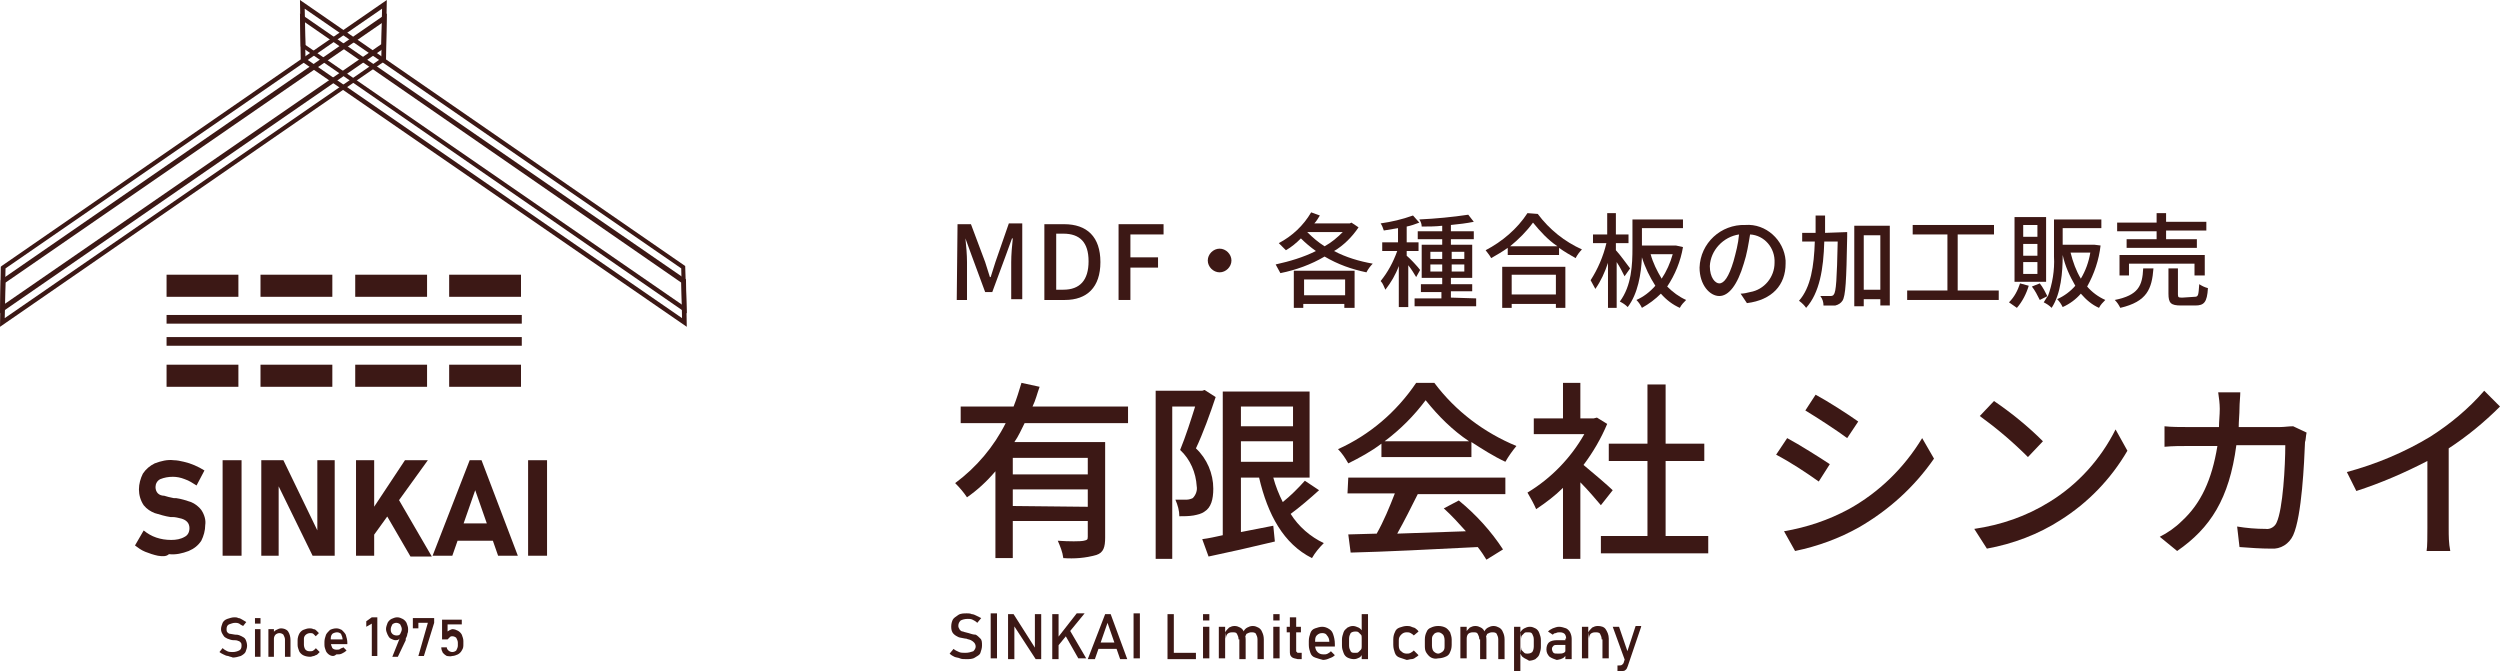 <?xml version="1.0" encoding="utf-8"?>
<!-- Generator: Adobe Illustrator 27.0.0, SVG Export Plug-In . SVG Version: 6.00 Build 0)  -->
<svg version="1.1" id="レイヤー_1" xmlns="http://www.w3.org/2000/svg" xmlns:xlink="http://www.w3.org/1999/xlink" x="0px"
	 y="0px" viewBox="0 0 316.7 85" style="enable-background:new 0 0 316.7 85;" xml:space="preserve">
<style type="text/css">
	.st0{fill:#3C1815;}
</style>
<path class="st0" d="M121.3,28.4h1.7l1.8,4.8c0.2,0.6,0.4,1.3,0.6,1.9h0.1c0.2-0.6,0.4-1.3,0.6-1.9l1.7-4.9h1.7v9.6h-1.4v-4.7
	c0-0.9,0.1-2.1,0.2-3h-0.1l-0.8,2.2l-1.7,4.6h-0.9l-1.7-4.6l-0.8-2.2l0,0c0.1,0.9,0.2,2.1,0.2,3V38h-1.3L121.3,28.4z"/>
<path class="st0" d="M132.3,28.4h2.5c2.9,0,4.6,1.6,4.6,4.8s-1.7,4.8-4.5,4.8h-2.6V28.4z M134.7,36.7c2.1,0,3.2-1.2,3.2-3.6
	s-1.1-3.5-3.2-3.5h-0.9v7.1H134.7z"/>
<path class="st0" d="M141.7,28.4h5.7v1.3h-4.2v2.9h3.5v1.3h-3.5V38h-1.5V28.4z"/>
<path class="st0" d="M156,33c0,0.8-0.7,1.5-1.5,1.5S153,33.8,153,33s0.7-1.5,1.5-1.5l0,0C155.3,31.5,156,32.2,156,33z"/>
<path class="st0" d="M172.1,28.8c-0.8,1.2-1.9,2.3-3.1,3c1.5,0.8,3.2,1.3,4.9,1.6c-0.3,0.3-0.6,0.7-0.8,1.1c-1.9-0.4-3.6-1-5.3-2
	c-1.7,1-3.6,1.7-5.6,2.1c-0.2-0.4-0.4-0.7-0.6-1.1c1.8-0.4,3.5-0.9,5.1-1.7c-0.7-0.5-1.3-1-1.9-1.6c-0.6,0.6-1.2,1.1-1.9,1.5
	c-0.3-0.3-0.6-0.6-0.9-0.9c1.7-0.9,3.1-2.2,4.1-3.9l1.1,0.4c-0.2,0.3-0.4,0.7-0.7,1h4.5l0.2-0.1L172.1,28.8z M163.9,34.3h7.7V39
	h-1.3v-0.5h-5.2V39h-1.2V34.3z M165.2,35.4v2h5.2v-2H165.2z M165.6,29.4c0.7,0.7,1.4,1.3,2.2,1.8c0.9-0.5,1.6-1.1,2.3-1.8H165.6
	L165.6,29.4z"/>
<path class="st0" d="M179.4,35.1c-0.3-0.5-0.6-1-1-1.5v5.3h-1.2v-5.2c-0.4,1.1-1,2.1-1.7,3c-0.2-0.4-0.3-0.8-0.6-1.1
	c0.9-1.1,1.6-2.4,2.1-3.8h-1.9v-1.1h2v-1.8c-0.6,0.1-1.2,0.2-1.8,0.3c-0.1-0.3-0.2-0.6-0.4-0.9c1.4-0.2,2.7-0.5,4.1-1l0.8,0.9
	c-0.5,0.2-1.1,0.4-1.6,0.5v2h1.5v1.1h-1.5v0.6c0.4,0.3,1.5,1.5,1.7,1.8L179.4,35.1z M187,37.8v1h-7.8v-1h3.4V37H180v-1h2.7v-0.8
	h-2.6V31h2.6v-0.7h-3.1v-1h3.1v-0.7c-0.9,0.1-1.8,0.1-2.6,0.1c0-0.3-0.1-0.6-0.3-0.9c2.1-0.1,4.2-0.3,6.2-0.6l0.7,0.9
	c-1,0.2-1.9,0.3-2.9,0.4v0.8h2.9v1h-2.9V31h2.7v4.2h-2.7V36h2.7v0.9h-2.7v0.8L187,37.8z M181.2,32.8h1.5v-0.9h-1.5V32.8z
	 M182.7,34.4v-0.9h-1.5v0.9H182.7z M183.9,31.9v0.9h1.6v-0.9H183.9z M185.5,33.5h-1.6v0.9h1.6V33.5z"/>
<path class="st0" d="M194.8,27.1c1.5,2,3.4,3.5,5.6,4.5c-0.3,0.3-0.6,0.7-0.8,1.1c-0.7-0.4-1.4-0.8-2.1-1.3v0.9H191v-0.9
	c-0.7,0.5-1.4,0.9-2.1,1.3c-0.2-0.4-0.5-0.7-0.7-1c2.1-1.1,4-2.7,5.3-4.7L194.8,27.1z M190.3,33.8h8V39h-1.2v-0.5h-5.6V39h-1.2V33.8
	z M197.3,31.2c-1.2-0.8-2.2-1.9-3.1-3c-0.8,1.1-1.8,2.1-2.9,3H197.3z M191.5,34.8v2.5h5.6v-2.5H191.5z"/>
<path class="st0" d="M205.8,35c-0.3-0.6-0.6-1.2-1-1.8V39h-1.1v-5.7c-0.4,1.2-0.9,2.3-1.6,3.3c-0.2-0.4-0.4-0.7-0.6-1.1
	c0.9-1.4,1.6-3,2-4.7h-1.7v-1.1h1.8V27h1.1v2.7h1.6v1.1h-1.6v0.9c0.4,0.4,1.5,1.9,1.8,2.3L205.8,35z M213.2,31.3c-0.3,1.8-1,3.5-2,5
	c0.7,0.7,1.5,1.3,2.4,1.7c-0.3,0.3-0.6,0.6-0.8,1c-0.9-0.4-1.7-1-2.4-1.8c-0.7,0.7-1.5,1.3-2.4,1.8c-0.2-0.4-0.4-0.7-0.7-1
	c0.9-0.4,1.7-1,2.4-1.8c-0.7-1.1-1.3-2.3-1.7-3.6c-0.1,2.1-0.5,4.6-1.8,6.3c-0.3-0.3-0.6-0.5-1-0.7c1.5-2,1.6-4.7,1.6-6.8v-3.6h6.4
	v1.1H208v2.2h4.1h0.2L213.2,31.3z M209.1,32.2c0.3,1.1,0.8,2.1,1.4,3.1c0.6-0.9,1.1-2,1.4-3.1H209.1z"/>
<path class="st0" d="M221.3,38.4l-0.8-1.2c0.4,0,0.8-0.1,1.2-0.2c1.8-0.3,3.1-1.9,3.1-3.7c0.1-1.9-1.3-3.5-3.1-3.6
	c-0.2,1.2-0.4,2.5-0.8,3.7c-0.8,2.7-1.9,4.1-3.1,4.1s-2.5-1.4-2.5-3.6c0.1-3.1,2.7-5.5,5.8-5.4c2.6-0.2,4.9,1.9,5.1,4.5
	c0,0.1,0,0.3,0,0.4C226.2,36.1,224.5,38,221.3,38.4z M217.8,35.9c0.6,0,1.2-0.8,1.8-2.8c0.3-1.1,0.6-2.2,0.7-3.4c-2,0.3-3.6,2-3.7,4
	C216.6,35.2,217.3,35.9,217.8,35.9z"/>
<path class="st0" d="M234,29.4c0,0,0,0.4,0,0.6c-0.1,5.6-0.2,7.5-0.6,8.1c-0.2,0.3-0.5,0.5-0.9,0.6c-0.5,0-1,0-1.5,0
	c0-0.4-0.1-0.8-0.4-1.2c0.6,0,1.1,0,1.3,0s0.4-0.1,0.4-0.2c0.3-0.3,0.4-2,0.5-6.7h-1.7c-0.1,3.5-0.6,6.5-2.3,8.4
	c-0.2-0.3-0.5-0.6-0.9-0.9c1.5-1.7,1.9-4.4,2-7.5h-1.6v-1.1h1.7c0-0.7,0-1.4,0-2.2h1.2c0,0.8,0,1.5,0,2.2L234,29.4L234,29.4z
	 M239.4,28.6v10.1h-1.2v-0.8h-2.1v0.9h-1.2V28.6H239.4z M238.2,36.7v-6.9h-2.1v6.9H238.2z"/>
<path class="st0" d="M253.2,36.8V38h-11.6v-1.2h5.1v-7.1h-4.4v-1.2h10.3v1.2H248v7.1H253.2z"/>
<path class="st0" d="M257,36.2c-0.3,1-0.8,2-1.5,2.8c-0.3-0.2-0.7-0.5-1-0.7c0.7-0.7,1.1-1.5,1.4-2.4L257,36.2z M259.2,35.7h-4v-8.2
	h4V35.7z M258.1,28.5h-1.8V30h1.8V28.5z M258.1,30.9h-1.8v1.5h1.8V30.9z M258.1,33.2h-1.8v1.5h1.8V33.2z M266.1,31.1
	c-0.2,1.8-0.8,3.6-1.7,5.2c0.6,0.7,1.4,1.3,2.3,1.7c-0.3,0.3-0.6,0.6-0.8,1c-0.9-0.4-1.6-1-2.3-1.8c-0.6,0.7-1.4,1.3-2.3,1.7
	c-0.2-0.4-0.4-0.7-0.7-1c0.9-0.4,1.7-1,2.3-1.7c-0.7-1.2-1.3-2.5-1.6-3.9v0.1c0,2-0.2,4.8-1.4,6.6c-0.3-0.3-0.6-0.5-1-0.7
	c0.2-0.3,0.3-0.5,0.5-0.8l-1,0.5c-0.3-0.6-0.6-1.2-1-1.7l1-0.4c0.4,0.5,0.7,1.1,1,1.7c0.6-1.6,0.9-3.4,0.8-5.1v-4.7h6v1.1h-4.9V31
	h3.8h0.2L266.1,31.1z M262.3,32c0.3,1.2,0.7,2.3,1.3,3.3c0.6-1,1-2.1,1.2-3.3H262.3z"/>
<path class="st0" d="M272.8,34c-0.2,2.6-0.8,4.2-4.2,5c-0.2-0.4-0.4-0.7-0.7-1c3-0.6,3.5-1.8,3.6-4H272.8z M273.2,29.3h-5v-1.1h5V27
	h1.2v1.1h5.1v1.1h-5.1v1.1h3.9v1.1h-8.9v-1.1h3.8V29.3z M278,34.9v-1.5h-8.3v1.5h-1.2v-2.6h10.8v2.6H278z M278,37.6
	c0.5,0,0.5-0.2,0.6-1.6c0.3,0.2,0.7,0.4,1.1,0.5c-0.1,1.8-0.5,2.2-1.6,2.2h-1.8c-1.3,0-1.6-0.3-1.6-1.5V34h1.2v3.3
	c0,0.4,0.1,0.4,0.6,0.4L278,37.6z"/>
<path class="st0" d="M129.8,53.6c-0.4,0.8-0.8,1.7-1.3,2.4H140v12.1c0,1.2-0.2,1.9-1.1,2.2c-1.4,0.4-2.8,0.5-4.2,0.4
	c-0.1-0.8-0.4-1.5-0.7-2.2c1.4,0.1,2.9,0.1,3.3,0s0.5-0.1,0.5-0.5v-2h-9.5v4.7h-2.2v-11c-1.1,1.3-2.3,2.4-3.6,3.3
	c-0.4-0.6-0.9-1.2-1.5-1.8c2.7-2,4.9-4.6,6.4-7.6h-5.7v-2.1h6.7c0.4-1,0.7-2,1-3l2.3,0.5c-0.3,0.8-0.5,1.7-0.9,2.5h12.1v2.1
	L129.8,53.6z M137.8,58h-9.5v2.1h9.5V58z M137.8,64.2V62h-9.5v2.1L137.8,64.2z"/>
<path class="st0" d="M154,50.3c-0.7,2.1-1.6,4.6-2.5,6.5c1.4,1.3,2.2,3.2,2.2,5.1c0,1.4-0.3,2.4-1.1,2.9c-0.4,0.3-0.9,0.4-1.4,0.5
	c-0.6,0.1-1.2,0.1-1.8,0.1c0-0.7-0.2-1.4-0.5-2.1c0.5,0,1,0,1.4,0c0.3,0,0.6-0.1,0.8-0.2c0.4-0.4,0.6-1,0.5-1.5
	c-0.1-1.7-0.8-3.4-2.1-4.6c0.7-1.7,1.4-3.9,1.9-5.5h-2.9v19.3h-2.1V49.5h5.9l0.3-0.1L154,50.3z M167.1,62.1c-1.1,1-2.5,2.2-3.6,3
	c1,1.6,2.5,2.9,4.2,3.7c-0.6,0.6-1.1,1.2-1.5,1.9c-3.6-1.8-5.6-5.5-6.7-10.2h-2.3v6.9l4.1-0.8l0.2,2c-2.9,0.7-6,1.4-8.4,1.9
	l-0.8-2.2c0.8-0.1,1.7-0.3,2.6-0.5V49.6h11v10.9h-4.6c0.3,1.1,0.7,2.1,1.2,3.1c1-0.8,1.9-1.7,2.8-2.7L167.1,62.1z M157.2,51.5V54
	h6.6v-2.5H157.2z M157.2,58.5h6.6v-2.6h-6.6V58.5z"/>
<path class="st0" d="M175,56.2c-1.3,1-2.8,1.8-4.2,2.5c-0.4-0.7-0.8-1.3-1.3-1.8c4-1.8,7.4-4.7,9.9-8.4h2.3c2.7,3.6,6.3,6.3,10.4,8
	c-0.5,0.6-1,1.3-1.4,2c-1.5-0.7-2.9-1.6-4.3-2.5v1.9H175V56.2z M170.8,60.5h19.9v2.1h-11.1c-0.8,1.6-1.7,3.4-2.6,5l8.7-0.3
	c-0.9-1-1.8-2-2.8-2.9l1.9-1c2.2,1.8,4.1,3.9,5.6,6.2l-2.1,1.3c-0.3-0.5-0.7-1.1-1.1-1.6c-5.8,0.3-11.9,0.6-16.1,0.7l-0.3-2.3
	l3.6-0.1c0.9-1.6,1.6-3.3,2.3-5.1h-6L170.8,60.5z M186.1,55.9c-2.1-1.4-3.9-3.2-5.5-5.2c-1.5,2-3.2,3.7-5.2,5.2H186.1z"/>
<path class="st0" d="M202.8,64c-0.6-0.7-1.6-1.9-2.6-2.9v9.7H198v-9c-1,1-2.2,1.9-3.4,2.7c-0.3-0.7-0.7-1.4-1.1-2.1
	c3-1.8,5.5-4.4,7.2-7.4h-6.4v-2h3.7v-4.5h2.2V53h1.7l0.4-0.1l1.3,0.8c-0.8,1.9-1.8,3.6-3,5.2c1.1,0.9,3.2,2.7,3.7,3.2L202.8,64z
	 M216.4,67.9v2.2h-13.6v-2.2h5.9v-9.5h-4.9v-2.2h4.9v-7.5h2.3v7.5h4.9v2.2H211v9.5H216.4z"/>
<path class="st0" d="M231.8,58.8l-1.4,2.2c-1.7-1.2-3.5-2.4-5.4-3.4l1.4-2.1C227.9,56.3,230.6,58,231.8,58.8z M234.2,64.5
	c3.8-2.1,7-5.2,9.3-9l1.5,2.6c-2.5,3.6-5.7,6.5-9.5,8.7c-2.5,1.4-5.2,2.4-8.1,3l-1.4-2.5C228.9,66.8,231.6,65.9,234.2,64.5z
	 M235.4,53.4l-1.4,2.1c-1.2-0.9-3.8-2.6-5.3-3.5l1.3-2C231.5,50.8,234.3,52.6,235.4,53.4z"/>
<path class="st0" d="M259.6,63.6c3.6-2.2,6.5-5.4,8.4-9.2l1.5,2.7c-2.1,3.6-5,6.6-8.5,8.8c-2.8,1.8-6,3-9.3,3.6l-1.6-2.5
	C253.5,66.5,256.7,65.4,259.6,63.6z M258.8,55.9l-1.9,2c-1.9-1.9-3.9-3.6-6.1-5.2l1.8-1.9C254.8,52.3,256.9,54,258.8,55.9z"/>
<path class="st0" d="M283.7,51.7c0,0.8-0.1,1.6-0.1,2.4h5.2c0.6,0,1.1-0.1,1.7-0.1l1.7,0.8c-0.1,0.4-0.1,1-0.2,1.2
	c-0.1,2.5-0.4,9.4-1.5,11.8c-0.5,1.1-1.6,1.8-2.8,1.7c-1.3,0-2.7-0.1-4-0.2l-0.3-2.6c1.2,0.2,2.4,0.3,3.6,0.3
	c0.6,0.1,1.2-0.3,1.4-0.8c0.8-1.7,1.1-7.2,1.1-9.8h-6.2c-0.9,6.8-3.3,10.5-7.5,13.4l-2.2-1.8c1-0.5,2-1.2,2.8-2
	c2.4-2.2,3.8-5.2,4.5-9.5h-3.7c-0.9,0-2,0-3,0.1V54c0.9,0.1,2,0.1,3,0.1h3.9c0-0.7,0.1-1.5,0.1-2.3c0-0.7-0.1-1.4-0.2-2.1h2.8
	C283.8,50.2,283.7,51.1,283.7,51.7z"/>
<path class="st0" d="M307.9,55.3c2.5-1.6,4.8-3.5,6.8-5.8l2,2c-2,2-4.2,3.8-6.5,5.3v10.1c0,1,0,1.9,0.2,2.9h-3
	c0.1-0.5,0.1-1.9,0.1-2.9v-8.5c-2.9,1.5-5.9,2.8-9,3.8l-1.2-2.4C301,58.8,304.6,57.3,307.9,55.3z"/>
<path class="st0" d="M0,41.4l0.1-5.9l0.1-0.1L49,1.7l-0.1,5.9l-0.1,0.1L0,41.4z M0.7,35.8l-0.1,4.5L48.3,7.4l0.1-4.5L0.7,35.8z"/>
<path class="st0" d="M0,39.7l0.1-5.9l0.1-0.1L49,0l-0.1,5.9L48.8,6L0,39.7z M0.7,34l-0.1,4.5L48.3,5.6l0.1-4.5L0.7,34z"/>
<path class="st0" d="M87,41.4L38.1,7.7l-0.1-6l48.9,33.7L87,41.4z M38.7,7.4l47.7,32.9l-0.1-4.5l-47.7-33L38.7,7.4z"/>
<path class="st0" d="M87,39.7L38.1,5.9L38,0l48.8,33.7L87,39.7z M38.7,5.7l47.7,32.9L86.3,34L38.6,1.1L38.7,5.7z"/>
<rect x="21.1" y="39.9" class="st0" width="45" height="1.1"/>
<rect x="21.1" y="42.7" class="st0" width="45" height="1.1"/>
<rect x="21.1" y="34.8" class="st0" width="9.1" height="2.8"/>
<rect x="33" y="34.8" class="st0" width="9.1" height="2.8"/>
<rect x="45" y="34.8" class="st0" width="9.1" height="2.8"/>
<rect x="56.9" y="34.8" class="st0" width="9.1" height="2.8"/>
<rect x="21.1" y="46.2" class="st0" width="9.1" height="2.8"/>
<rect x="33" y="46.2" class="st0" width="9.1" height="2.8"/>
<rect x="45" y="46.2" class="st0" width="9.1" height="2.8"/>
<rect x="56.9" y="46.2" class="st0" width="9.1" height="2.8"/>
<path class="st0" d="M20,70.4c-0.5-0.1-1.1-0.3-1.6-0.5s-0.9-0.5-1.3-0.8l1.1-1.9c0.5,0.4,1,0.7,1.6,0.9c0.6,0.2,1.2,0.3,1.9,0.3
	c0.6,0,1.2-0.1,1.7-0.4c0.4-0.2,0.6-0.6,0.6-1.1l0,0c0-0.3-0.1-0.6-0.3-0.8c-0.2-0.2-0.4-0.3-0.7-0.4c-0.4-0.1-0.8-0.2-1.1-0.2h-0.1
	h-0.2c-0.7-0.1-1.3-0.3-2-0.5c-0.5-0.2-1-0.5-1.4-1c-0.4-0.6-0.6-1.3-0.6-2l0,0c0-0.7,0.2-1.4,0.5-2c0.4-0.6,0.9-1,1.5-1.3
	c0.8-0.3,1.6-0.5,2.4-0.4c0.4,0,0.9,0.1,1.3,0.2c0.9,0.2,1.8,0.6,2.6,1.1l-1,1.9c-0.5-0.3-0.9-0.6-1.5-0.8c-0.5-0.2-1-0.3-1.5-0.3
	c-0.6,0-1.1,0.1-1.6,0.3c-0.4,0.2-0.6,0.6-0.6,1l0,0c0,0.3,0.1,0.6,0.3,0.8c0.2,0.2,0.5,0.3,0.8,0.3c0.3,0.1,0.7,0.2,1.2,0.3h0.1
	h0.1h0.1c0.7,0.1,1.3,0.3,1.9,0.5c0.5,0.2,1,0.6,1.3,1c0.4,0.6,0.6,1.3,0.5,1.9l0,0c0,0.7-0.2,1.4-0.5,2c-0.4,0.6-0.9,1-1.6,1.3
	c-0.8,0.3-1.6,0.5-2.5,0.4C21.1,70.5,20.6,70.5,20,70.4z"/>
<path class="st0" d="M30.6,70.4h-2.4V58.3h2.4V70.4z"/>
<path class="st0" d="M33.1,58.3h2.8l4.5,9.3l-0.2,0.2v-9.5h2.2v12.1h-2.8l-4.5-9.2l0.2-0.2v9.4h-2.2V58.3z"/>
<path class="st0" d="M45.1,58.3h2.3v12.1h-2.3V58.3z M46.4,65.7l4.9-7.4h2.9l-7.5,10.4L46.4,65.7z M48.4,64.3l2-1.2l4.3,7.4H52
	L48.4,64.3z"/>
<path class="st0" d="M59.5,58.3H61l4.6,12.1h-2.5l-2.9-8.3l-2.9,8.3h-2.5L59.5,58.3z M57.1,66.3h6.4v2.2h-6.4V66.3z"/>
<path class="st0" d="M69.3,70.4h-2.4V58.3h2.4V70.4z"/>
<path class="st0" d="M28.9,83.1c-0.2,0-0.4-0.1-0.6-0.2s-0.4-0.2-0.5-0.3l0.4-0.5c0.2,0.2,0.4,0.3,0.6,0.4s0.5,0.1,0.7,0.1
	c0.3,0,0.6-0.1,0.8-0.2c0.2-0.1,0.3-0.3,0.3-0.6l0,0c0-0.1,0-0.3-0.1-0.4s-0.2-0.2-0.3-0.2c-0.2-0.1-0.4-0.1-0.5-0.1h-0.1
	c-0.3,0-0.5-0.1-0.8-0.2c-0.2-0.1-0.4-0.2-0.5-0.4C28.1,80.2,28,80,28,79.7l0,0c0-0.3,0.1-0.5,0.2-0.8c0.1-0.2,0.3-0.4,0.6-0.5
	c0.3-0.1,0.6-0.2,0.9-0.2c0.2,0,0.3,0,0.5,0.1c0.2,0,0.3,0.1,0.5,0.2s0.3,0.2,0.5,0.3l-0.4,0.5c-0.2-0.1-0.4-0.2-0.5-0.3
	c-0.2-0.1-0.4-0.1-0.5-0.1c-0.3,0-0.5,0.1-0.8,0.2c-0.2,0.1-0.3,0.3-0.3,0.6l0,0c0,0.1,0,0.3,0.1,0.4s0.2,0.2,0.4,0.2l0.6,0.1h0.1
	c0.3,0,0.5,0.1,0.7,0.2s0.4,0.2,0.5,0.4c0.1,0.2,0.2,0.5,0.2,0.8l0,0c0,0.3-0.1,0.5-0.2,0.8c-0.1,0.2-0.4,0.4-0.6,0.5
	c-0.3,0.1-0.7,0.2-1,0.2C29.3,83.2,29.1,83.2,28.9,83.1z"/>
<path class="st0" d="M32.3,78.3H33V79h-0.7V78.3z M32.3,79.7H33v3.5h-0.7V79.7z"/>
<path class="st0" d="M34,79.7h0.7v3.5H34V79.7z M36.1,81c0-0.2-0.1-0.4-0.2-0.6c-0.1-0.1-0.3-0.2-0.5-0.2s-0.4,0.1-0.5,0.2
	s-0.2,0.3-0.2,0.5l-0.1-0.7c0.1-0.2,0.2-0.3,0.4-0.4s0.4-0.2,0.6-0.2c0.3,0,0.7,0.1,0.9,0.4s0.3,0.7,0.3,1.1v2.1h-0.7V81z"/>
<path class="st0" d="M38.4,83c-0.2-0.1-0.4-0.3-0.5-0.5c-0.1-0.3-0.2-0.5-0.2-0.8v-0.6c0-0.3,0.1-0.6,0.2-0.8
	c0.1-0.2,0.3-0.4,0.5-0.5c0.3-0.1,0.5-0.2,0.8-0.2c0.2,0,0.3,0,0.5,0.1c0.2,0,0.3,0.1,0.4,0.2c0.1,0.1,0.2,0.2,0.3,0.3L40,80.6
	c-0.1-0.1-0.2-0.2-0.3-0.3c-0.1-0.1-0.3-0.1-0.4-0.1c-0.4,0-0.8,0.3-0.8,0.7c0,0.1,0,0.1,0,0.2v0.6c0,0.2,0.1,0.5,0.2,0.6
	c0.2,0.2,0.4,0.2,0.6,0.2c0.1,0,0.3,0,0.4-0.1c0.1-0.1,0.3-0.2,0.3-0.3l0.5,0.5c-0.1,0.1-0.2,0.2-0.3,0.3c-0.1,0.1-0.3,0.1-0.4,0.2
	c-0.2,0-0.3,0.1-0.5,0.1C38.9,83.2,38.6,83.1,38.4,83z"/>
<path class="st0" d="M41.8,83c-0.2-0.1-0.4-0.3-0.5-0.5c-0.1-0.3-0.2-0.5-0.2-0.8v-0.4c0-0.3,0.1-0.6,0.2-0.9
	c0.1-0.2,0.3-0.4,0.5-0.6c0.2-0.1,0.5-0.2,0.8-0.2s0.5,0.1,0.7,0.2c0.2,0.2,0.4,0.4,0.5,0.6c0.1,0.3,0.2,0.7,0.2,1v0.2h-2.3V81h1.7
	c0-0.2-0.1-0.5-0.2-0.7c-0.1-0.1-0.3-0.2-0.5-0.2s-0.5,0.1-0.6,0.2c-0.2,0.2-0.2,0.5-0.2,0.7v0.4c0,0.2,0.1,0.5,0.2,0.7
	c0.2,0.2,0.4,0.2,0.6,0.2c0.1,0,0.3,0,0.4-0.1c0.1-0.1,0.3-0.1,0.4-0.2l0.4,0.4c-0.2,0.2-0.4,0.3-0.6,0.4c-0.2,0.1-0.4,0.1-0.7,0.1
	C42.3,83.2,42,83.1,41.8,83z"/>
<path class="st0" d="M47.8,83.1h-0.7V79l-0.7,0.4v-0.7l0.7-0.5h0.7V83.1z"/>
<path class="st0" d="M50.7,80.7L50.7,80.7c-0.1,0.2-0.1,0.3-0.2,0.3c-0.1,0.1-0.3,0.1-0.4,0.1c-0.2,0-0.4-0.1-0.6-0.2
	c-0.2-0.1-0.3-0.3-0.4-0.5c-0.1-0.2-0.2-0.5-0.2-0.7l0,0c0-0.3,0.1-0.5,0.2-0.8c0.1-0.2,0.3-0.4,0.5-0.5s0.5-0.2,0.7-0.2
	c0.3,0,0.5,0.1,0.7,0.2s0.4,0.3,0.5,0.5c0.1,0.3,0.2,0.5,0.2,0.8l0,0c0,0.2,0,0.4-0.1,0.6c0,0.2-0.1,0.4-0.2,0.6V81v0.1l-1,2.1h-0.7
	L50.7,80.7z M50.7,80.3c0.1-0.2,0.2-0.4,0.2-0.6l0,0c0-0.2-0.1-0.4-0.2-0.6c-0.1-0.1-0.3-0.2-0.5-0.2s-0.4,0.1-0.5,0.2
	c-0.1,0.2-0.2,0.4-0.2,0.6l0,0c0,0.2,0,0.4,0.2,0.6c0.1,0.1,0.3,0.2,0.5,0.2S50.6,80.5,50.7,80.3L50.7,80.3z"/>
<path class="st0" d="M55,78.9l-1.3,4.2H53l1.2-4.2H53v0.7h-0.7v-1.3H55V78.9z"/>
<path class="st0" d="M56.6,83.1c-0.2-0.1-0.3-0.2-0.5-0.4c-0.1-0.2-0.2-0.4-0.2-0.7h0.7c0,0.2,0.1,0.3,0.2,0.4
	c0.1,0.1,0.3,0.2,0.5,0.2s0.4-0.1,0.5-0.2c0.1-0.2,0.2-0.4,0.2-0.6v-0.4c0-0.2-0.1-0.4-0.2-0.6c-0.1-0.1-0.3-0.2-0.5-0.2
	c-0.1,0-0.2,0-0.3,0.1s-0.2,0.2-0.3,0.3H56v-2.5h2.5v0.6h-1.8V80c0.1-0.1,0.2-0.1,0.3-0.2c0.1,0,0.2-0.1,0.3-0.1
	c0.3,0,0.5,0.1,0.7,0.2s0.4,0.3,0.5,0.5c0.1,0.3,0.2,0.5,0.2,0.8v0.4c0,0.3,0,0.5-0.2,0.8c-0.1,0.2-0.3,0.4-0.5,0.5
	s-0.5,0.2-0.7,0.2C57,83.2,56.8,83.1,56.6,83.1z"/>
<g>
	<path class="st0" d="M121.6,83.4c-0.2-0.1-0.5-0.1-0.7-0.2c-0.2-0.1-0.4-0.2-0.6-0.4l0.5-0.6c0.2,0.2,0.5,0.3,0.7,0.4
		s0.5,0.1,0.8,0.1c0.4,0,0.7-0.1,1-0.2c0.2-0.2,0.3-0.4,0.3-0.6v0c0-0.2-0.1-0.4-0.2-0.5c-0.1-0.1-0.2-0.2-0.4-0.3
		c-0.2-0.1-0.4-0.1-0.6-0.2c0,0,0,0,0,0c0,0,0,0,0,0l-0.1,0c-0.4-0.1-0.7-0.1-0.9-0.2s-0.4-0.2-0.6-0.4c-0.2-0.2-0.3-0.5-0.3-0.9v0
		c0-0.4,0.1-0.7,0.2-0.9s0.4-0.4,0.7-0.6s0.7-0.2,1.1-0.2c0.2,0,0.4,0,0.6,0.1c0.2,0,0.4,0.1,0.6,0.2c0.2,0.1,0.4,0.2,0.6,0.3
		l-0.5,0.6c-0.2-0.2-0.4-0.3-0.6-0.4c-0.2-0.1-0.4-0.1-0.6-0.1c-0.4,0-0.7,0.1-0.9,0.2c-0.2,0.2-0.3,0.4-0.3,0.7v0
		c0,0.2,0.1,0.3,0.2,0.5c0.1,0.1,0.2,0.2,0.4,0.2c0.2,0.1,0.4,0.1,0.7,0.2c0,0,0,0,0,0c0,0,0,0,0,0c0,0,0,0,0,0c0,0,0,0,0,0
		c0.3,0.1,0.6,0.2,0.9,0.2c0.2,0.1,0.4,0.3,0.6,0.5c0.2,0.2,0.2,0.5,0.2,0.9v0c0,0.3-0.1,0.6-0.2,0.9s-0.4,0.4-0.7,0.6
		s-0.7,0.2-1.1,0.2C122.1,83.5,121.8,83.5,121.6,83.4z"/>
	<path class="st0" d="M126.3,83.4h-0.8v-5.7h0.8V83.4z"/>
	<path class="st0" d="M127.7,77.8h0.7l2.8,4.4l-0.1,0.1v-4.5h0.8v5.7h-0.7l-2.8-4.3l0.1-0.1v4.4h-0.8V77.8z"/>
	<path class="st0" d="M133.3,77.8h0.8v5.7h-0.8V77.8z M133.9,80.9l2.5-3.2h1l-3.6,4.4L133.9,80.9z M134.9,80.4l0.6-0.6l2.1,3.6h-1
		L134.9,80.4z"/>
	<path class="st0" d="M140,77.8h0.7l2.1,5.7h-0.9l-1.6-4.6l-1.6,4.6h-0.9L140,77.8z M138.8,81.4h3v0.8h-3V81.4z"/>
	<path class="st0" d="M144.4,83.4h-0.8v-5.7h0.8V83.4z"/>
	<path class="st0" d="M147.9,77.8h0.8v5.7h-0.8V77.8z M148.3,82.7h3.2v0.8h-3.2V82.7z"/>
	<path class="st0" d="M152.4,77.8h0.8v0.8h-0.8V77.8z M152.4,79.4h0.8v4h-0.8V79.4z"/>
	<path class="st0" d="M154.4,79.4h0.8v4h-0.8V79.4z M156.9,81c0-0.3-0.1-0.5-0.2-0.7c-0.1-0.2-0.3-0.2-0.6-0.2
		c-0.3,0-0.5,0.1-0.6,0.2c-0.1,0.1-0.2,0.3-0.2,0.6l-0.1-0.8c0.1-0.2,0.3-0.4,0.5-0.6c0.2-0.1,0.4-0.2,0.7-0.2
		c0.3,0,0.5,0.1,0.7,0.2c0.2,0.1,0.4,0.3,0.5,0.6s0.2,0.5,0.2,0.9v2.5h-0.8V81z M159.3,81c0-0.3-0.1-0.5-0.2-0.7
		c-0.1-0.2-0.4-0.2-0.6-0.2c-0.2,0-0.4,0.1-0.6,0.2c-0.1,0.2-0.2,0.4-0.2,0.6l-0.2-0.8c0.1-0.3,0.3-0.5,0.5-0.6
		c0.2-0.1,0.4-0.2,0.7-0.2c0.3,0,0.5,0.1,0.7,0.2c0.2,0.1,0.4,0.3,0.5,0.6c0.1,0.2,0.2,0.5,0.2,0.9v2.5h-0.8V81z"/>
	<path class="st0" d="M161.3,77.8h0.8v0.8h-0.8V77.8z M161.3,79.4h0.8v4h-0.8V79.4z"/>
	<path class="st0" d="M163,79.4h1.8v0.7H163V79.4z M163.6,83.2c-0.2-0.2-0.2-0.4-0.2-0.8v-4.2h0.8v4.2c0,0.1,0,0.2,0.1,0.2
		c0,0.1,0.1,0.1,0.2,0.1h0.4v0.8h-0.5C164,83.4,163.8,83.4,163.6,83.2z"/>
	<path class="st0" d="M166.6,83.3c-0.3-0.1-0.5-0.3-0.6-0.6s-0.2-0.6-0.2-1v-0.5c0-0.4,0.1-0.7,0.2-1c0.1-0.3,0.3-0.5,0.6-0.6
		c0.3-0.1,0.6-0.2,0.9-0.2c0.3,0,0.6,0.1,0.9,0.3s0.4,0.4,0.5,0.7c0.1,0.3,0.2,0.7,0.2,1.2v0.3h-2.7v-0.6h2c0-0.3-0.1-0.6-0.3-0.8
		c-0.1-0.2-0.3-0.3-0.6-0.3c-0.3,0-0.5,0.1-0.7,0.3c-0.2,0.2-0.2,0.5-0.2,0.8v0.5c0,0.3,0.1,0.6,0.3,0.8c0.2,0.2,0.4,0.3,0.8,0.3
		c0.2,0,0.3,0,0.5-0.1c0.2-0.1,0.3-0.2,0.4-0.3l0.5,0.5c-0.2,0.2-0.4,0.3-0.7,0.4c-0.2,0.1-0.5,0.2-0.8,0.2
		C167.2,83.5,166.9,83.4,166.6,83.3z"/>
	<path class="st0" d="M170.7,83.3c-0.2-0.1-0.4-0.3-0.5-0.6s-0.2-0.5-0.2-0.9V81c0-0.3,0.1-0.6,0.2-0.9s0.3-0.4,0.5-0.6
		c0.2-0.1,0.4-0.2,0.7-0.2c0.2,0,0.5,0.1,0.7,0.2c0.2,0.1,0.4,0.3,0.5,0.5l-0.1,0.8c0-0.2,0-0.3-0.1-0.4s-0.2-0.2-0.3-0.3
		c-0.1-0.1-0.3-0.1-0.4-0.1c-0.3,0-0.5,0.1-0.6,0.2c-0.1,0.2-0.2,0.4-0.2,0.7v0.9c0,0.3,0.1,0.5,0.2,0.7s0.3,0.2,0.6,0.2
		c0.2,0,0.3,0,0.4-0.1c0.1-0.1,0.2-0.2,0.3-0.3c0.1-0.1,0.1-0.3,0.1-0.4l0.1,0.9c-0.1,0.2-0.2,0.4-0.4,0.5c-0.2,0.1-0.4,0.2-0.7,0.2
		C171.2,83.5,170.9,83.4,170.7,83.3z M172.5,77.8h0.8v5.7h-0.8V77.8z"/>
	<path class="st0" d="M177.3,83.3c-0.3-0.1-0.5-0.3-0.6-0.6s-0.2-0.6-0.2-1v-0.7c0-0.4,0.1-0.7,0.2-0.9c0.1-0.3,0.3-0.5,0.6-0.6
		c0.3-0.1,0.6-0.2,0.9-0.2c0.2,0,0.4,0,0.6,0.1s0.4,0.1,0.5,0.2c0.1,0.1,0.3,0.2,0.4,0.4l-0.6,0.5c-0.1-0.1-0.2-0.2-0.4-0.3
		c-0.2-0.1-0.3-0.1-0.5-0.1c-0.3,0-0.5,0.1-0.7,0.3c-0.2,0.2-0.3,0.4-0.3,0.7v0.7c0,0.3,0.1,0.6,0.3,0.7c0.2,0.2,0.4,0.3,0.7,0.3
		c0.2,0,0.3,0,0.5-0.1s0.3-0.2,0.4-0.3l0.6,0.6c-0.1,0.1-0.2,0.2-0.4,0.3c-0.1,0.1-0.3,0.2-0.5,0.2s-0.4,0.1-0.6,0.1
		C177.9,83.5,177.6,83.4,177.3,83.3z"/>
	<path class="st0" d="M181.3,83.3c-0.2-0.1-0.4-0.3-0.6-0.6s-0.2-0.6-0.2-1v-0.7c0-0.4,0.1-0.7,0.2-0.9c0.1-0.3,0.3-0.5,0.6-0.6
		c0.2-0.1,0.5-0.2,0.9-0.2c0.4,0,0.7,0.1,0.9,0.2c0.2,0.1,0.4,0.3,0.6,0.6c0.1,0.3,0.2,0.6,0.2,0.9v0.7c0,0.4-0.1,0.7-0.2,0.9
		c-0.1,0.3-0.3,0.5-0.6,0.6c-0.2,0.1-0.6,0.2-0.9,0.2C181.8,83.5,181.5,83.4,181.3,83.3z M182.8,82.5c0.2-0.2,0.2-0.4,0.2-0.7v-0.7
		c0-0.3-0.1-0.6-0.2-0.7c-0.2-0.2-0.4-0.3-0.6-0.3s-0.5,0.1-0.6,0.3c-0.2,0.2-0.2,0.4-0.2,0.7v0.7c0,0.3,0.1,0.6,0.2,0.7
		c0.2,0.2,0.4,0.3,0.6,0.3S182.7,82.6,182.8,82.5z"/>
	<path class="st0" d="M185,79.4h0.8v4H185V79.4z M187.4,81c0-0.3-0.1-0.5-0.2-0.7c-0.1-0.2-0.3-0.2-0.6-0.2c-0.3,0-0.5,0.1-0.6,0.2
		c-0.1,0.1-0.2,0.3-0.2,0.6l-0.1-0.8c0.1-0.2,0.3-0.4,0.5-0.6c0.2-0.1,0.4-0.2,0.7-0.2c0.3,0,0.5,0.1,0.7,0.2
		c0.2,0.1,0.4,0.3,0.5,0.6s0.2,0.5,0.2,0.9v2.5h-0.8V81z M189.8,81c0-0.3-0.1-0.5-0.2-0.7c-0.1-0.2-0.4-0.2-0.6-0.2
		c-0.2,0-0.4,0.1-0.6,0.2c-0.1,0.2-0.2,0.4-0.2,0.6l-0.2-0.8c0.1-0.3,0.3-0.5,0.5-0.6c0.2-0.1,0.4-0.2,0.7-0.2
		c0.3,0,0.5,0.1,0.7,0.2c0.2,0.1,0.4,0.3,0.5,0.6c0.1,0.2,0.2,0.5,0.2,0.9v2.5h-0.8V81z"/>
	<path class="st0" d="M191.8,79.4h0.8v5.7h-0.8V79.4z M193,83.3c-0.2-0.1-0.3-0.3-0.4-0.5l0.1-0.8c0,0.2,0,0.3,0.1,0.4
		c0.1,0.1,0.2,0.2,0.3,0.3c0.1,0.1,0.3,0.1,0.4,0.1c0.3,0,0.5-0.1,0.6-0.2s0.2-0.4,0.2-0.7V81c0-0.3-0.1-0.5-0.2-0.7
		c-0.1-0.2-0.3-0.2-0.6-0.2c-0.2,0-0.3,0-0.4,0.1c-0.1,0.1-0.2,0.2-0.3,0.3s-0.1,0.3-0.1,0.4l-0.1-0.8c0.1-0.2,0.3-0.4,0.5-0.5
		c0.2-0.1,0.4-0.2,0.7-0.2c0.3,0,0.5,0.1,0.7,0.2c0.2,0.1,0.4,0.3,0.5,0.6s0.2,0.5,0.2,0.9v0.9c0,0.3-0.1,0.6-0.2,0.9
		s-0.3,0.4-0.5,0.6c-0.2,0.1-0.5,0.2-0.8,0.2C193.4,83.5,193.1,83.4,193,83.3z"/>
	<path class="st0" d="M196.3,83.2c-0.2-0.2-0.4-0.5-0.4-0.9c0-0.4,0.1-0.7,0.3-0.9s0.6-0.3,1-0.3h1.2l0.1,0.6h-1.2
		c-0.2,0-0.4,0-0.5,0.1c-0.1,0.1-0.2,0.2-0.2,0.4c0,0.2,0.1,0.4,0.2,0.5s0.3,0.1,0.6,0.1c0.3,0,0.5,0,0.7-0.1s0.2-0.2,0.2-0.3
		l0.1,0.6c-0.1,0.1-0.2,0.2-0.3,0.3s-0.2,0.1-0.4,0.2c-0.1,0-0.3,0.1-0.5,0.1C196.9,83.5,196.6,83.4,196.3,83.2z M198.4,80.9
		c0-0.3-0.1-0.5-0.2-0.6c-0.1-0.1-0.3-0.2-0.6-0.2c-0.2,0-0.3,0-0.5,0.1c-0.2,0-0.3,0.1-0.4,0.2l-0.6-0.4c0.2-0.2,0.4-0.3,0.6-0.4
		c0.3-0.1,0.5-0.2,0.8-0.2c0.3,0,0.6,0.1,0.9,0.2c0.2,0.1,0.4,0.3,0.5,0.5c0.1,0.2,0.2,0.5,0.2,0.8v2.6h-0.8V80.9z"/>
	<path class="st0" d="M200.4,79.4h0.8v4h-0.8V79.4z M202.9,81c0-0.3-0.1-0.5-0.2-0.7c-0.1-0.2-0.4-0.2-0.6-0.2
		c-0.3,0-0.5,0.1-0.6,0.2c-0.1,0.1-0.2,0.3-0.2,0.6l-0.1-0.8c0.1-0.2,0.3-0.4,0.5-0.6c0.2-0.1,0.4-0.2,0.7-0.2c0.4,0,0.8,0.1,1,0.4
		s0.4,0.7,0.4,1.2v2.5h-0.8V81z"/>
	<path class="st0" d="M204.3,79.4h0.8l1.2,3.5l-0.4,0.9L204.3,79.4z M207.9,79.4l-1.7,5c-0.1,0.2-0.1,0.3-0.2,0.4
		c-0.1,0.1-0.2,0.2-0.4,0.2s-0.3,0.1-0.5,0.1h-0.2v-0.8h0.2c0.1,0,0.3,0,0.4-0.1s0.2-0.2,0.2-0.3l1.5-4.6H207.9z"/>
</g>
</svg>
